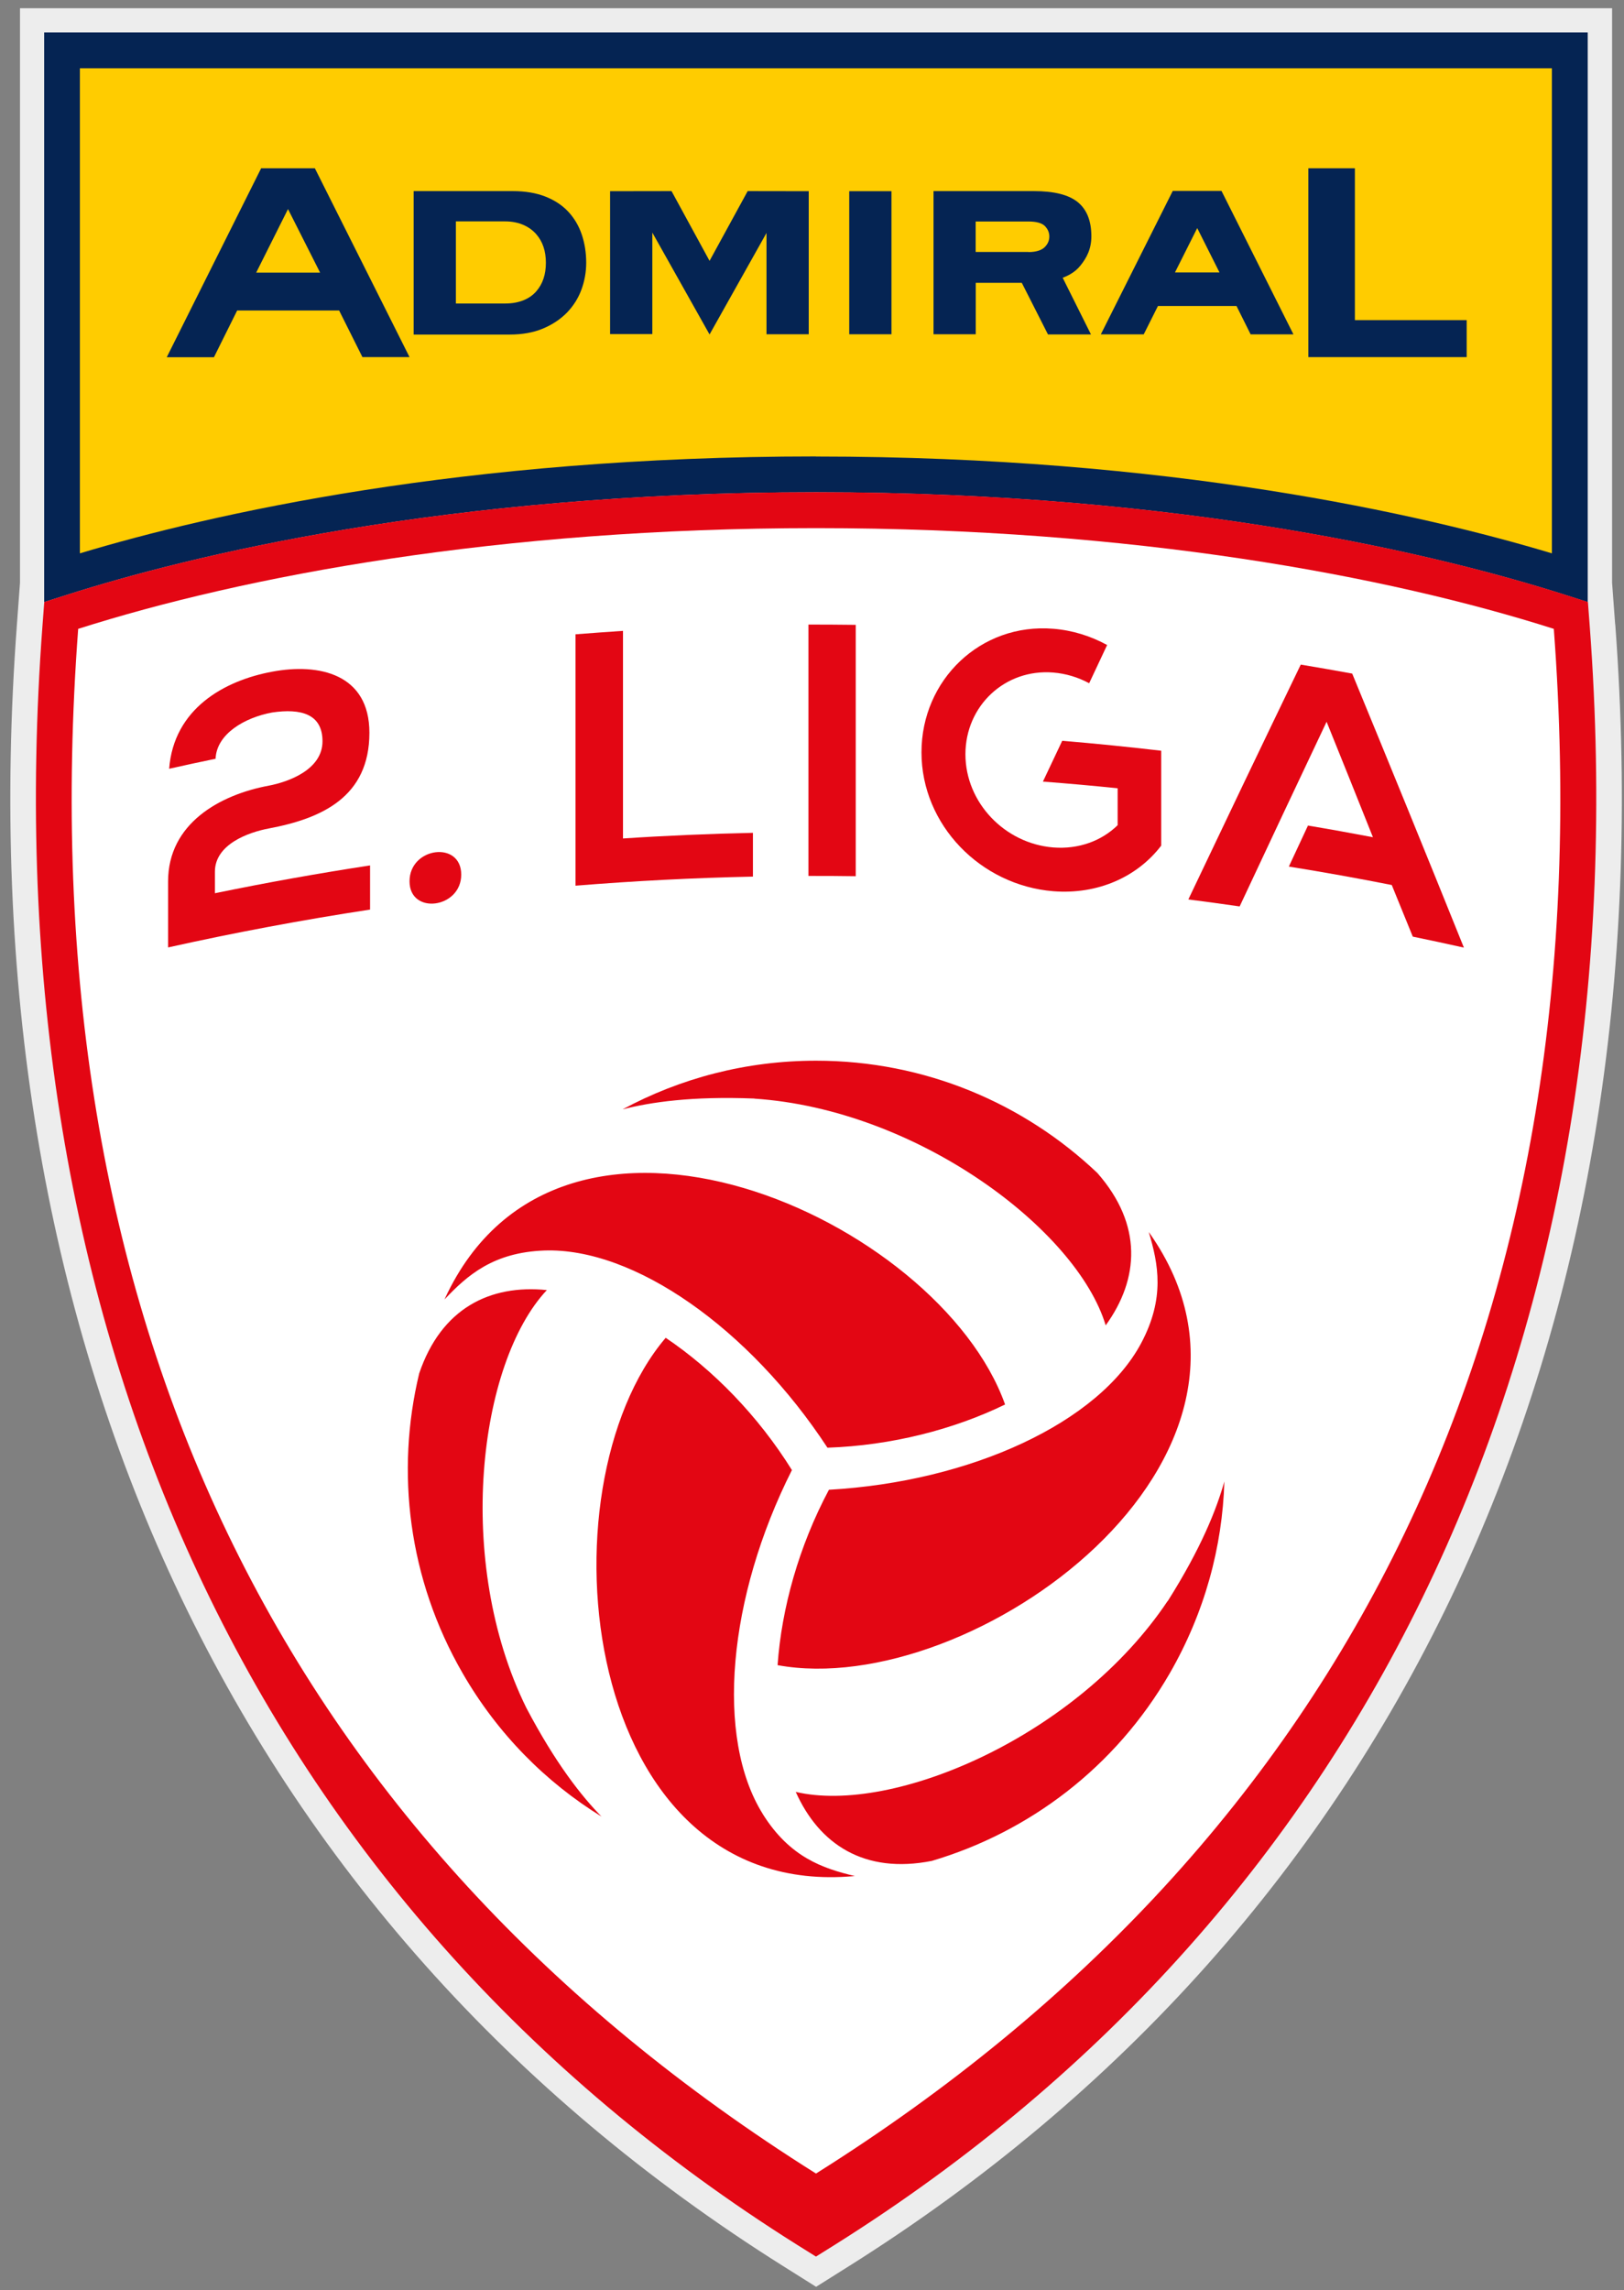 <?xml version="1.0" encoding="UTF-8"?>
<svg width="266" height="375" data-name="Ebene 1" version="1.1" viewBox="0 0 266 375" xmlns="http://www.w3.org/2000/svg">
 <rect x="0" y="0" width="266" height="375" fill="#808080" stroke="none"/>
 <defs>
  <style>.cls-1 {
        fill: #fff;
      }

      .cls-2 {
        fill: #052453;
      }

      .cls-3 {
        fill: #fc0;
        stroke: #fc0;
        stroke-miterlimit: 10;
      }

      .cls-4 {
        fill: #e30613;
      }

      .cls-5 {
        fill: #ededed;
      }</style>
 </defs>
 <g transform="matrix(1.565 0 0 1.565 1.678 1.351)">
  <path class="cls-5" d="m167.97 64.45-0.32-4.33v-60.12h-166.63v60.12l-0.32 4.33c-5.6 74.76 22.89 135.77 80.22 171.79l3.42 2.15 3.42-2.15c57.33-36.02 85.81-97.03 80.22-171.79z"/>
  <path class="cls-3" d="m161.36 6.28v50.75c-13.65-4.1-40.02-10.13-77.03-10.13s-63.38 6.03-77.04 10.14v-50.76h154.06"/>
  <path class="cls-2" d="m165.1 2.53h-161.55v59.6l2.42-0.77c12.58-4 39.49-10.72 78.36-10.72s65.78 6.72 78.36 10.72l2.41 0.77zm-80.77 44.36c-37.02 0-63.38 6.03-77.04 10.14v-50.75h154.06v50.75c-13.65-4.1-40.02-10.13-77.03-10.13z"/>
  <path class="cls-4" d="m84.33 235.23-2-1.25c-56.44-35.48-84.48-95.61-78.96-169.33l0.19-2.53 2.42-0.77c12.58-4 39.49-10.72 78.36-10.72s65.78 6.72 78.36 10.72l2.42 0.77 0.19 2.53c5.52 73.72-22.53 133.85-78.97 169.32l-2 1.25z"/>
  <path class="cls-1" d="m161.55 64.93c-17.41-5.54-44.03-10.54-77.22-10.54s-59.81 5-77.22 10.54c-5.39 71.94 21.3 126.46 77.22 161.61 55.93-35.14 82.61-89.66 77.22-161.61z"/>
  <path class="cls-4" d="m55.89 129.97c9.4-0.33 21.47 8.16 29.64 20.63 6.71-0.23 13.22-1.91 18.59-4.52-6.93-19.46-46.52-37.26-58.63-11.08-0.01 0.03-0.03 0.06-0.04 0.09 2.41-2.56 5.14-4.93 10.45-5.12zm21.99-15.89c17.01 1.12 33.75 13.69 36.77 23.72 3.52-4.86 3.88-10.53-0.87-15.94-7.67-7.28-18.03-11.75-29.44-11.75-7.33 0-14.22 1.84-20.25 5.09 2.93-0.75 7.23-1.39 13.79-1.13zm7.81 40.91c-3.16 5.93-4.96 12.41-5.38 18.36 20.32 3.73 55.53-21.65 38.91-45.23-0.02-0.03-0.04-0.05-0.06-0.08 1.01 3.37 1.7 6.92-0.79 11.61-4.42 8.31-17.8 14.51-32.69 15.35zm35.45 11.64c-9.48 14.17-28.73 22.38-38.93 19.98 2.45 5.48 7.18 8.62 14.24 7.22 10.14-3 19.19-9.74 24.9-19.62 3.66-6.35 5.52-13.24 5.72-20.08-0.82 2.91-2.41 6.95-5.92 12.51zm-42.38 22.29c-4.99-7.98-3.66-22.67 3.05-35.98-3.55-5.7-8.26-10.5-13.21-13.84-13.39 15.73-9.01 58.92 19.72 56.32h0.1c-3.42-0.81-6.84-1.99-9.66-6.49zm-22.59-54.81c-5.97-0.61-11.06 1.91-13.37 8.72-2.47 10.28-1.16 21.49 4.55 31.37 3.66 6.35 8.71 11.4 14.53 14.99-2.11-2.16-4.81-5.57-7.87-11.38-7.53-15.29-5.02-36.07 2.16-43.71z"/>
  <path class="cls-4" d="m83.54 90.78c1.65 0 3.3 0 4.95 0.03v-26.3c-1.65-0.02-3.3-0.03-4.95-0.03z"/>
  <path class="cls-4" d="m135.07 68.66c-3.92 8.12-7.84 16.31-11.77 24.58 1.79 0.23 3.58 0.47 5.37 0.73 3.04-6.49 6.07-12.93 9.1-19.32 1.62 4.01 3.24 8.04 4.85 12.08-2.26-0.43-4.53-0.84-6.8-1.22-0.67 1.43-1.33 2.86-2 4.29 3.6 0.58 7.19 1.22 10.77 1.93 0.73 1.8 1.46 3.6 2.2 5.4 1.79 0.37 3.57 0.75 5.35 1.15-3.88-9.63-7.78-19.19-11.69-28.67-1.79-0.33-3.59-0.64-5.38-0.94z"/>
  <path class="cls-4" d="m120.46 77.68c-3.45-0.4-6.9-0.75-10.36-1.04-0.67 1.42-1.35 2.85-2.02 4.27 2.61 0.2 5.22 0.43 7.82 0.7v3.86c-1.67 1.64-4.08 2.54-6.74 2.33-5.07-0.41-9.19-4.69-9.19-9.75 0-5.05 4.12-8.96 9.19-8.55 1.34 0.11 2.61 0.5 3.76 1.12 0.63-1.34 1.25-2.67 1.88-4-1.72-0.94-3.63-1.54-5.64-1.7-7.61-0.62-13.79 5.35-13.79 12.93 0 7.59 6.18 13.91 13.79 14.53 4.68 0.37 8.81-1.51 11.3-4.77z"/>
  <path class="cls-4" d="m64.14 65.14c-1.66 0.11-3.32 0.23-4.98 0.36v26.3c6.18-0.5 12.38-0.82 18.57-0.95v-4.58c-4.53 0.1-9.07 0.29-13.6 0.59v-21.71z"/>
  <path class="cls-4" d="m16.63 79.58c0.48-6.31 5.79-9.25 10.79-10.17 4.89-0.92 10.17 0.23 10.17 6.39 0 6.72-4.99 8.97-10.51 10.01-2.2 0.41-5.66 1.68-5.66 4.53v2.25c5.39-1.11 10.81-2.08 16.24-2.91v4.62c-7.08 1.08-14.13 2.4-21.14 3.96v-6.91c0-6.05 5.41-9.07 10.56-10.02 1.98-0.38 5.6-1.64 5.6-4.64 0-2.85-2.24-3.46-5.27-3.01-2.87 0.53-5.81 2.23-5.92 4.84-1.62 0.34-3.25 0.68-4.87 1.05z"/>
  <path class="cls-4" d="m47.2 90.64c0 3.55-5.41 4.25-5.41 0.7 0-3.58 5.41-4.28 5.41-0.7z"/>
  <path class="cls-2" d="m42.22 19.13h10.36c1.31 0 2.45 0.19 3.42 0.57s1.77 0.91 2.4 1.58c0.63 0.68 1.1 1.47 1.41 2.38s0.47 1.9 0.47 2.97c0 0.97-0.17 1.91-0.5 2.81s-0.84 1.7-1.51 2.4c-0.68 0.69-1.51 1.25-2.51 1.67s-2.16 0.63-3.49 0.63h-10.05v-15zm9.59 11.76c1.5 0 2.59-0.51 3.25-1.28 0.67-0.77 1-1.76 1-2.98s-0.33-2.21-1-2.98-1.75-1.35-3.25-1.35h-5.17v8.59z"/>
  <path class="cls-2" d="m101.05 34.11h-4.42v-14.98h10.5c2.11 0 3.64 0.38 4.59 1.15s1.43 1.96 1.43 3.58c0 1.31-0.48 2.25-1.16 3.08-0.6 0.75-1.41 1.09-1.84 1.26l2.96 5.93h-4.5l-2.74-5.4h-4.82zm5.52-8.6c0.84 0 1.4-0.21 1.71-0.53 0.31-0.31 0.47-0.68 0.47-1.1s-0.16-0.78-0.47-1.1c-0.31-0.31-0.89-0.47-1.73-0.47h-5.51v3.19h5.52z"/>
  <path class="cls-2" d="m31.87 16.74h-5.61l-9.88 19.77h4.94l2.43-4.89h10.67l2.44 4.88h4.93l-9.91-19.76zm-6.13 10.92 3.33-6.65 3.36 6.65z"/>
  <path class="cls-2" d="m126.77 19.11h-5.1l-7.53 15.01h4.49l1.49-2.97h8.22l1.48 2.97h4.48l-7.53-15.01zm-4.87 8.53 2.33-4.64 2.33 4.64z"/>
  <rect class="cls-2" x="87.81" y="19.14" width="4.42" height="14.97"/>
  <polygon class="cls-2" points="62.78 19.14 62.78 34.09 67.2 34.09 67.2 23.47 73.19 34.13 79.15 23.51 79.15 34.11 83.57 34.11 83.57 19.14 77.18 19.13 73.19 26.43 69.21 19.13"/>
  <polygon class="cls-2" points="135.86 36.5 152.43 36.5 152.43 32.63 140.73 32.63 140.73 16.74 135.86 16.74"/>
 </g>
</svg>
